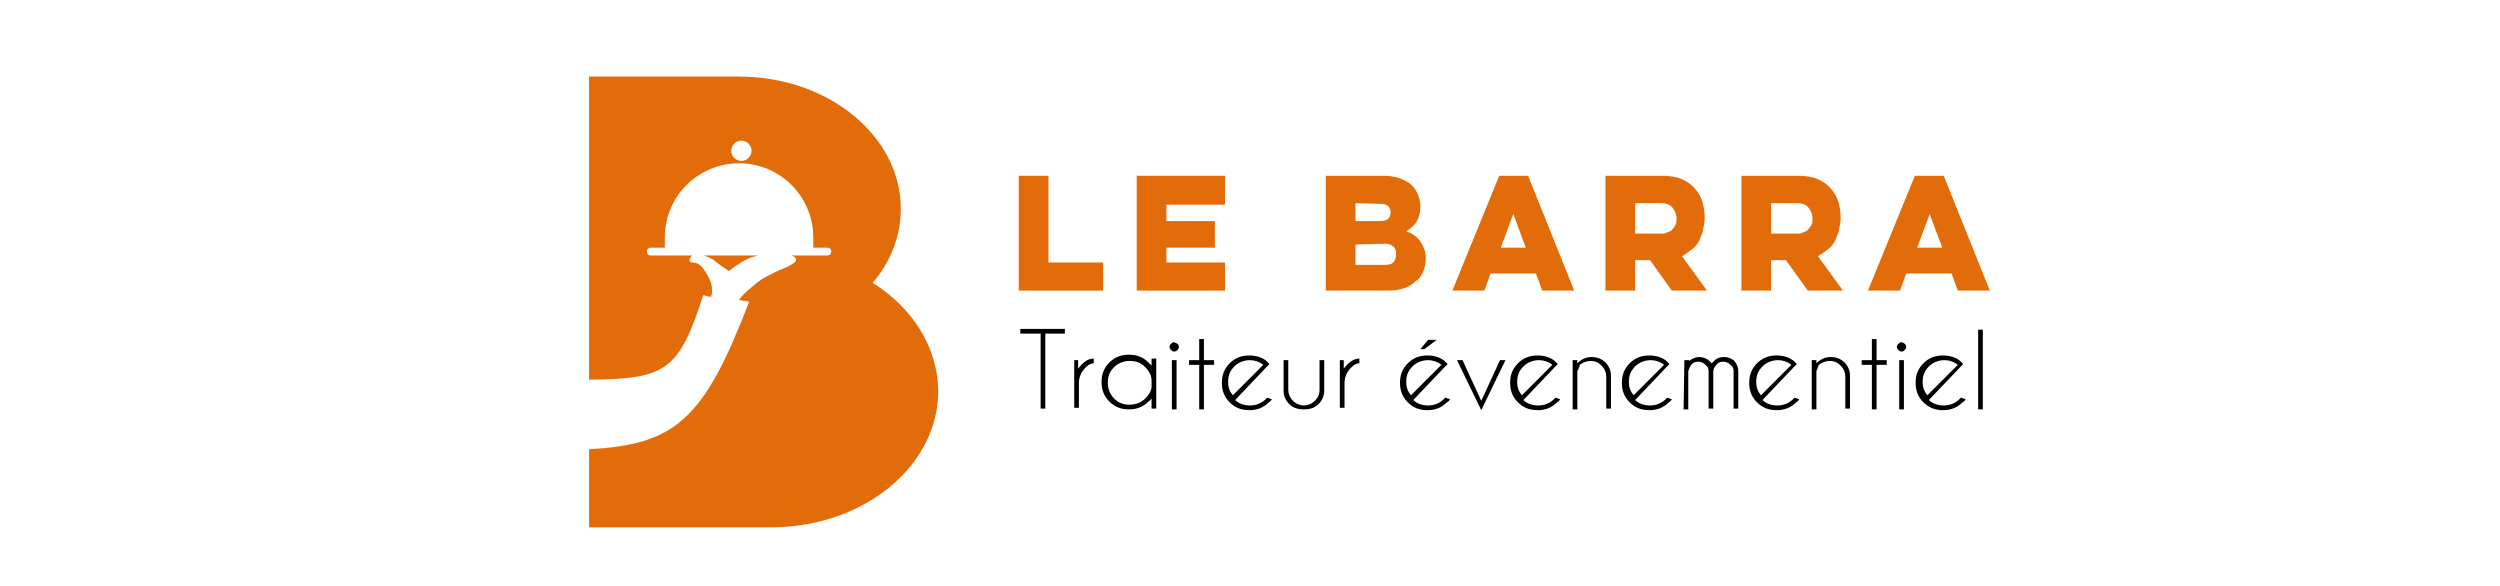 <?xml version="1.0" encoding="utf-8"?>
<!-- Generator: Adobe Illustrator 24.1.1, SVG Export Plug-In . SVG Version: 6.00 Build 0)  -->
<svg version="1.1" id="Calque_1" xmlns="http://www.w3.org/2000/svg" xmlns:xlink="http://www.w3.org/1999/xlink" x="0px" y="0px"
	 viewBox="0 0 320 75" style="enable-background:new 0 0 320 75;" xml:space="preserve">
<style type="text/css">
	.st0{fill:#E36C0A;}
</style>
<g id="Calque_3">
	<g>
		<path class="st0" d="M93.3,34.7c1.1-0.9,2.3-1.6,3-1.8c0.3-0.1,0.5-0.1,0.7-0.2h-6.9c0.3,0.1,0.8,0.3,1.3,0.6
			C91.5,33.5,93.3,34.7,93.3,34.7z"/>
		<path class="st0" d="M111.7,36.2c2.3-2.7,3.6-5.9,3.6-9.5c0-9.3-9.3-16.9-20.7-16.9H75.4v38.8c9.8-0.1,11.5-1.1,14.6-10.8
			c0.1,0,0.3,0,0.4,0.1c0,0,0.6,0.1,0.6,0.1c0.7-1.7-1.2-3.9-1.3-4c-0.3-0.2-0.6-0.4-1-0.4c-0.1,0-0.6,0-0.4-0.5
			c0.1-0.1,0.1-0.2,0.2-0.3c0,0,0.1-0.1,0.1-0.1h-5.3c-0.3,0-0.5-0.2-0.5-0.5s0.2-0.5,0.5-0.5h1.8c0,0,0-0.1,0-0.2v-1.1
			c0-5.3,4.3-9.5,9.5-9.5l0,0c5.3,0,9.5,4.3,9.5,9.5v1.1c0,0.1,0,0.1,0,0.2h1.8c0.3,0,0.5,0.2,0.5,0.5c0,0.3-0.2,0.5-0.5,0.5H101
			c0.1,0,0.2,0,0.3,0c0.3,0.1,0.5,0.2,0.6,0.5C102,34,99,34.6,97,36.1c-0.6,0.5-2.2,1.8-2.4,2.3c0.1,0,1.1,0.2,1.3,0.2
			c-5.8,15.1-9.4,18.3-20.5,18.9v10h23.3c11.8,0,21.4-7.8,21.4-17.5C120,44.4,116.8,39.4,111.7,36.2z M94.9,20.6
			c-0.7,0-1.3-0.6-1.3-1.3c0-0.7,0.6-1.3,1.3-1.3c0.7,0,1.3,0.6,1.3,1.3C96.2,20,95.6,20.6,94.9,20.6z"/>
	</g>
	<g>
		<path class="st0" d="M130.4,22.5h3.8v11.1h7v3.6h-10.8V22.5z"/>
		<path class="st0" d="M145.5,22.5h11.3v3.7h-7.5v2.1h6.2v3.4h-6.2v1.9h7.5v3.6h-11.3V22.5z"/>
		<path class="st0" d="M169.7,22.5h7.3c0.8,0,1.5,0.1,2.1,0.3c0.6,0.2,1.1,0.5,1.5,0.8c0.4,0.4,0.7,0.8,0.9,1.3
			c0.2,0.5,0.3,1,0.3,1.6c0,0.8-0.2,1.4-0.5,1.9s-0.8,0.9-1.3,1.2c0.8,0.3,1.4,0.7,1.8,1.3c0.4,0.6,0.7,1.3,0.7,2.1
			c0,0.6-0.1,1.2-0.3,1.7c-0.2,0.5-0.5,1-1,1.3c-0.4,0.4-0.9,0.7-1.5,0.9c-0.6,0.2-1.3,0.3-2,0.3h-8L169.7,22.5L169.7,22.5z
			 M173.5,26v2.3h3.1c0.5,0,0.9-0.1,1.1-0.3c0.2-0.2,0.3-0.5,0.3-0.8s-0.1-0.6-0.3-0.8c-0.2-0.2-0.5-0.3-0.9-0.3L173.5,26L173.5,26z
			 M173.5,31.3v2.6h3.8c0.5,0,0.9-0.1,1.1-0.4c0.2-0.2,0.3-0.6,0.3-1c0-0.4-0.1-0.7-0.3-0.9c-0.2-0.2-0.6-0.4-1.1-0.4L173.5,31.3
			L173.5,31.3z"/>
		<path class="st0" d="M195.6,22.5l5.9,14.7h-4.1l-0.8-2.2h-5.8l-0.8,2.2h-4.1l6-14.7H195.6z M193.7,27.4l-1.6,4.3h3.2L193.7,27.4z"
			/>
		<path class="st0" d="M212.7,22.5c0.9,0,1.8,0.1,2.5,0.4c0.7,0.3,1.3,0.7,1.7,1.2c0.5,0.5,0.8,1.1,1,1.7c0.2,0.7,0.3,1.3,0.3,2.1
			c0,0.5-0.1,1-0.2,1.5c-0.1,0.5-0.3,0.9-0.5,1.4c-0.2,0.4-0.5,0.8-0.9,1.1s-0.8,0.6-1.3,0.9l3.2,4.4H214l-2.8-3.9h-1.9v3.9h-3.8
			V22.5H212.7z M209.3,26v3.9h3.2c0.4,0,0.7,0,1-0.2c0.3-0.1,0.5-0.2,0.6-0.4c0.2-0.2,0.3-0.4,0.4-0.6c0.1-0.2,0.1-0.5,0.1-0.7
			c0-0.6-0.2-1-0.5-1.4c-0.3-0.4-0.8-0.6-1.6-0.6H209.3L209.3,26z"/>
		<path class="st0" d="M230.1,22.5c0.9,0,1.8,0.1,2.5,0.4c0.7,0.3,1.3,0.7,1.7,1.2c0.5,0.5,0.8,1.1,1,1.7c0.2,0.7,0.3,1.3,0.3,2.1
			c0,0.5-0.1,1-0.2,1.5s-0.3,0.9-0.5,1.4c-0.2,0.4-0.5,0.8-0.9,1.1s-0.8,0.6-1.3,0.9l3.2,4.4h-4.5l-2.8-3.9h-1.9v3.9h-3.8V22.5
			H230.1z M226.7,26v3.9h3.2c0.4,0,0.7,0,1-0.2c0.3-0.1,0.5-0.2,0.6-0.4c0.2-0.2,0.3-0.4,0.4-0.6c0.1-0.2,0.1-0.5,0.1-0.7
			c0-0.6-0.2-1-0.5-1.4c-0.3-0.4-0.8-0.6-1.6-0.6H226.7L226.7,26z"/>
		<path class="st0" d="M248.8,22.5l5.9,14.7h-4.1l-0.8-2.2h-5.8l-0.8,2.2h-4.1l6-14.7H248.8z M247,27.4l-1.6,4.3h3.2L247,27.4z"/>
	</g>
	<g>
		<path d="M133.8,42.7v9.6h-0.6v-9.6h-2.6v-0.6h5.7v0.6H133.8z"/>
		<path d="M137.4,46.1h0.6v1.1c0.1-0.2,0.3-0.3,0.4-0.5c0.5-0.5,1-0.8,1.6-0.8v0.6c-0.4,0-0.7,0.2-1.1,0.6c-0.5,0.5-0.8,1.2-0.8,1.9
			v3.2h-0.6V46.1z"/>
		<path d="M148,52.3h-0.6v-1.3c-0.1,0.1-0.2,0.3-0.4,0.4c-0.7,0.7-1.5,1-2.5,1c-1,0-1.8-0.3-2.5-1c-0.7-0.7-1-1.5-1-2.5
			c0-1,0.3-1.8,1-2.5c0.7-0.7,1.5-1,2.5-1c1,0,1.8,0.3,2.5,1c0.1,0.1,0.3,0.3,0.4,0.4v-0.9h0.6V52.3z M147.4,49.6v-1.1
			c-0.1-0.6-0.4-1.1-0.8-1.5c-0.6-0.6-1.2-0.8-2-0.8c-0.8,0-1.5,0.3-2,0.8c-0.6,0.6-0.8,1.2-0.8,2c0,0.8,0.3,1.5,0.8,2
			c0.6,0.6,1.2,0.8,2,0.8c0.8,0,1.5-0.3,2-0.8C147,50.6,147.3,50.2,147.4,49.6z"/>
		<path d="M150.7,44c0.1,0.1,0.2,0.2,0.2,0.4c0,0.2-0.1,0.3-0.2,0.4c-0.1,0.1-0.2,0.2-0.4,0.2c-0.2,0-0.3-0.1-0.4-0.2
			c-0.1-0.1-0.2-0.2-0.2-0.4c0-0.2,0.1-0.3,0.2-0.4c0.1-0.1,0.2-0.2,0.4-0.2C150.4,43.9,150.6,43.9,150.7,44z M150.6,46.1v6.3H150
			v-6.3H150.6z"/>
		<path d="M153.5,46.1v-2.7h0.6v2.7h1.3v0.6h-1.3v5.7h-0.6v-5.7h-1.3v-0.6H153.5z"/>
		<path d="M158.1,51.2c0.5,0.5,1.2,0.7,1.9,0.7c0.8,0,1.5-0.3,2-0.8c0.1-0.1,0.1-0.1,0.2-0.2l0.6,0.2c-0.1,0.2-0.2,0.3-0.4,0.4
			c-0.7,0.7-1.5,1-2.5,1s-1.8-0.3-2.5-1c-0.7-0.7-1-1.5-1-2.5c0-1,0.3-1.8,1-2.5c0.7-0.7,1.5-1,2.5-1c0.8,0,1.6,0.2,2.2,0.7
			c0.1,0.1,0.2,0.2,0.3,0.3c0,0,0.1,0.1,0.1,0.1l-0.4,0.4L158.1,51.2z M161.7,46.7c-0.5-0.4-1.1-0.6-1.7-0.6c-0.8,0-1.5,0.3-2,0.8
			c-0.6,0.6-0.8,1.2-0.8,2c0,0.7,0.2,1.2,0.6,1.7L161.7,46.7z"/>
		<path d="M166.9,52.4c-0.8,0-1.4-0.2-1.9-0.7c-0.5-0.5-0.7-1.1-0.7-1.7v-3.9h0.6v3.8c0,0.5,0.2,1,0.6,1.4c0.4,0.4,0.9,0.6,1.4,0.6
			c0.5,0,1-0.2,1.4-0.6s0.6-0.8,0.6-1.4v-3.8h0.6V50c0,0.7-0.3,1.3-0.7,1.7C168.3,52.2,167.7,52.4,166.9,52.4z"/>
		<path d="M171.4,46.1h0.6v1.1c0.1-0.2,0.3-0.3,0.4-0.5c0.5-0.5,1-0.8,1.6-0.8v0.6c-0.4,0-0.7,0.2-1.1,0.6c-0.5,0.5-0.8,1.2-0.8,1.9
			v3.2h-0.6V46.1z"/>
		<path d="M180.9,51.2c0.5,0.5,1.2,0.7,1.9,0.7c0.8,0,1.5-0.3,2-0.8c0.1-0.1,0.1-0.1,0.2-0.2l0.6,0.2c-0.1,0.2-0.2,0.3-0.4,0.4
			c-0.7,0.7-1.5,1-2.5,1c-1,0-1.8-0.3-2.5-1c-0.7-0.7-1-1.5-1-2.5c0-1,0.3-1.8,1-2.5c0.7-0.7,1.5-1,2.5-1c0.8,0,1.6,0.2,2.2,0.7
			c0.1,0.1,0.2,0.2,0.3,0.3c0,0,0.1,0.1,0.1,0.1l-0.4,0.4L180.9,51.2z M184.5,46.7c-0.5-0.4-1.1-0.6-1.7-0.6c-0.8,0-1.5,0.3-2,0.8
			c-0.6,0.6-0.8,1.2-0.8,2c0,0.7,0.2,1.2,0.6,1.7L184.5,46.7z M183.9,43.5l-1.6,1.2h-0.5l1-1.2H183.9z"/>
		<path d="M189.6,51.3l2.4-5.2h0.7l-3.1,6.4l-3.1-6.4h0.7L189.6,51.3z"/>
		<path d="M195,51.2c0.5,0.5,1.2,0.7,1.9,0.7c0.8,0,1.5-0.3,2-0.8c0.1-0.1,0.1-0.1,0.2-0.2l0.6,0.2c-0.1,0.2-0.2,0.3-0.4,0.4
			c-0.7,0.7-1.5,1-2.5,1c-1,0-1.8-0.3-2.5-1c-0.7-0.7-1-1.5-1-2.5c0-1,0.3-1.8,1-2.5c0.7-0.7,1.5-1,2.5-1c0.8,0,1.6,0.2,2.2,0.7
			c0.1,0.1,0.2,0.2,0.3,0.3c0,0,0.1,0.1,0.1,0.1l-0.4,0.4L195,51.2z M198.7,46.7c-0.5-0.4-1.1-0.6-1.7-0.6c-0.8,0-1.5,0.3-2,0.8
			c-0.6,0.6-0.8,1.2-0.8,2c0,0.7,0.2,1.2,0.6,1.7L198.7,46.7z"/>
		<path d="M201.9,47.5v4.9h-0.6v-6.3h0.6v0.4c0.5-0.5,1.1-0.8,1.8-0.8c0.7,0,1.3,0.2,1.8,0.7c0.5,0.5,0.7,1.1,0.7,1.7v4.2h-0.6v-4.1
			c0-0.5-0.2-1-0.6-1.4c-0.4-0.4-0.8-0.6-1.4-0.6c-0.5,0-1,0.2-1.4,0.5C202.2,47,202,47.3,201.9,47.5z"/>
		<path d="M209.3,51.2c0.5,0.5,1.2,0.7,1.9,0.7c0.8,0,1.5-0.3,2-0.8c0.1-0.1,0.1-0.1,0.2-0.2l0.6,0.2c-0.1,0.2-0.2,0.3-0.4,0.4
			c-0.7,0.7-1.5,1-2.5,1c-1,0-1.8-0.3-2.5-1c-0.7-0.7-1-1.5-1-2.5c0-1,0.3-1.8,1-2.5c0.7-0.7,1.5-1,2.5-1c0.8,0,1.6,0.2,2.2,0.7
			c0.1,0.1,0.2,0.2,0.3,0.3c0,0,0.1,0.1,0.1,0.1l-0.4,0.4L209.3,51.2z M213,46.7c-0.5-0.4-1.1-0.6-1.7-0.6c-0.8,0-1.5,0.3-2,0.8
			c-0.6,0.6-0.8,1.2-0.8,2c0,0.7,0.2,1.2,0.6,1.7L213,46.7z"/>
		<path d="M215.6,46.1h0.6v0.1c0.4-0.3,0.8-0.5,1.3-0.5c0.5,0,1,0.2,1.3,0.5c0.1,0.1,0.2,0.2,0.3,0.3c0.1-0.1,0.2-0.2,0.3-0.3
			c0.4-0.4,0.8-0.5,1.3-0.5c0.5,0,1,0.2,1.3,0.5c0.3,0.4,0.5,0.8,0.5,1.3v4.8h-0.6v-4.8h0c0-0.3-0.1-0.6-0.4-0.8
			c-0.3-0.3-0.6-0.4-0.9-0.4c-0.4,0-0.7,0.1-0.9,0.4c-0.3,0.3-0.4,0.6-0.4,0.9v4.7h-0.6v-4.8h0c0-0.3-0.1-0.6-0.4-0.8
			c-0.3-0.3-0.6-0.4-0.9-0.4c-0.4,0-0.7,0.1-0.9,0.4c-0.2,0.2-0.3,0.5-0.4,0.8v4.9h-0.6L215.6,46.1L215.6,46.1z"/>
		<path d="M225.6,51.2c0.5,0.5,1.2,0.7,1.9,0.7c0.8,0,1.5-0.3,2-0.8c0.1-0.1,0.1-0.1,0.2-0.2l0.6,0.2c-0.1,0.2-0.2,0.3-0.4,0.4
			c-0.7,0.7-1.5,1-2.5,1s-1.8-0.3-2.5-1c-0.7-0.7-1-1.5-1-2.5c0-1,0.3-1.8,1-2.5c0.7-0.7,1.5-1,2.5-1c0.8,0,1.6,0.2,2.2,0.7
			c0.1,0.1,0.2,0.2,0.3,0.3c0,0,0.1,0.1,0.1,0.1l-0.4,0.4L225.6,51.2z M229.3,46.7c-0.5-0.4-1.1-0.6-1.7-0.6c-0.8,0-1.5,0.3-2,0.8
			c-0.6,0.6-0.8,1.2-0.8,2c0,0.7,0.2,1.2,0.6,1.7L229.3,46.7z"/>
		<path d="M232.5,47.5v4.9h-0.6v-6.3h0.6v0.4c0.5-0.5,1.1-0.8,1.8-0.8c0.7,0,1.3,0.2,1.8,0.7c0.5,0.5,0.7,1.1,0.7,1.7v4.2h-0.6v-4.1
			c0-0.5-0.2-1-0.6-1.4c-0.4-0.4-0.8-0.6-1.4-0.6c-0.5,0-1,0.2-1.4,0.5C232.7,47,232.6,47.3,232.5,47.5z"/>
		<path d="M239.6,46.1v-2.7h0.6v2.7h1.3v0.6h-1.3v5.7h-0.6v-5.7h-1.3v-0.6H239.6z"/>
		<path d="M243.8,44c0.1,0.1,0.2,0.2,0.2,0.4c0,0.2-0.1,0.3-0.2,0.4c-0.1,0.1-0.2,0.2-0.4,0.2c-0.2,0-0.3-0.1-0.4-0.2
			c-0.1-0.1-0.2-0.2-0.2-0.4c0-0.2,0.1-0.3,0.2-0.4c0.1-0.1,0.2-0.2,0.4-0.2C243.6,43.9,243.7,43.9,243.8,44z M243.7,46.1v6.3h-0.6
			v-6.3H243.7z"/>
		<path d="M246.9,51.2c0.5,0.5,1.2,0.7,1.9,0.7c0.8,0,1.5-0.3,2-0.8c0.1-0.1,0.1-0.1,0.2-0.2l0.6,0.2c-0.1,0.2-0.2,0.3-0.4,0.4
			c-0.7,0.7-1.5,1-2.5,1c-1,0-1.8-0.3-2.5-1c-0.7-0.7-1-1.5-1-2.5c0-1,0.3-1.8,1-2.5c0.7-0.7,1.5-1,2.5-1c0.8,0,1.6,0.2,2.2,0.7
			c0.1,0.1,0.2,0.2,0.3,0.3c0,0,0.1,0.1,0.1,0.1l-0.4,0.4L246.9,51.2z M250.6,46.7c-0.5-0.4-1.1-0.6-1.7-0.6c-0.8,0-1.5,0.3-2,0.8
			c-0.6,0.6-0.8,1.2-0.8,2c0,0.7,0.2,1.2,0.6,1.7L250.6,46.7z"/>
		<path d="M253.8,42.2v10.2h-0.6V42.2H253.8z"/>
	</g>
</g>
</svg>
